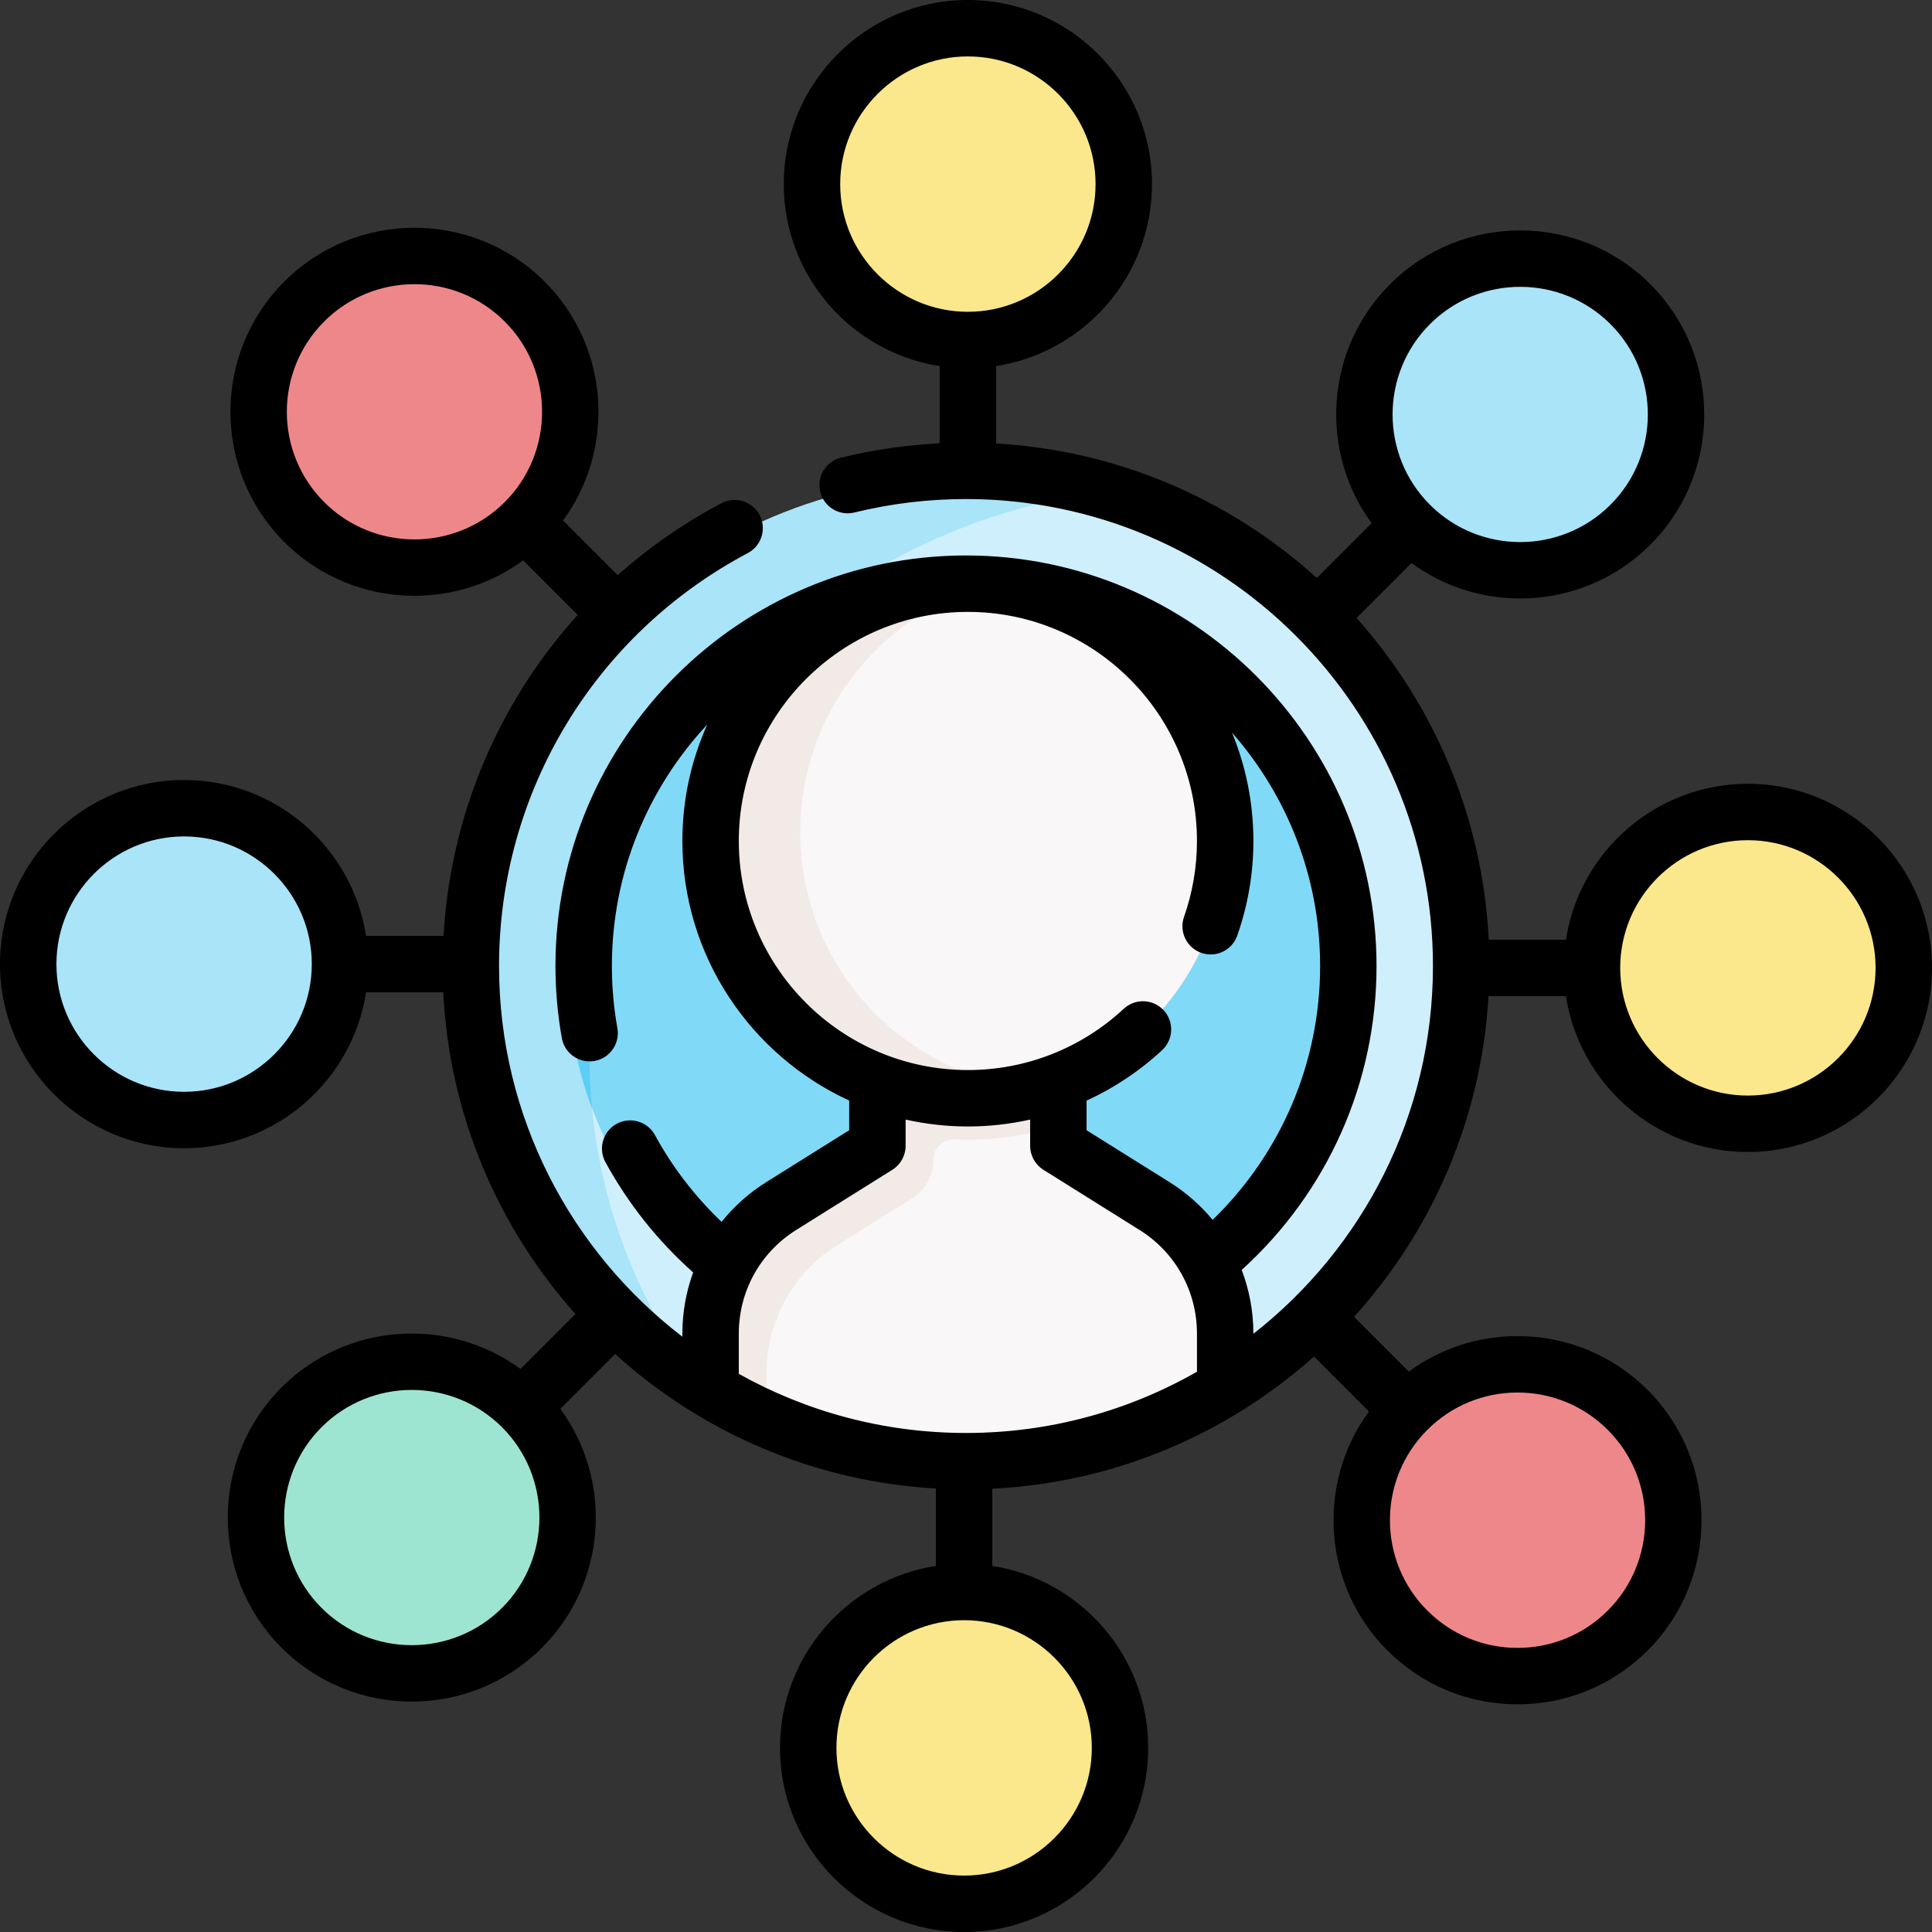 <svg id="Capa_1" enable-background="new 0 0 513.615 513.615" height="512" viewBox="0 0 513.615 513.615" width="512" xmlns="http://www.w3.org/2000/svg"><rect x="0" y="0" width="513.615" height="513.615" fill="#333333" stroke="none"/><g><g><path d="m256.308 127.167c-72.151 0-130.64 58.49-130.64 130.64 0 47.49 25.336 89.06 63.233 111.929l32.533-7.748h93.656l10.618 6.52c36.789-23.111 61.24-64.05 61.24-110.702 0-72.149-58.49-130.639-130.64-130.639z" fill="#cfeffc"/><path d="m156.71 280.696c0-74.897 57.109-137.106 132.183-149.432-10.416-2.674-21.334-4.097-32.585-4.097-72.151 0-130.64 58.49-130.64 130.64 0 46.054 23.828 86.538 59.831 109.802-18.138-24.613-28.789-54.578-28.789-86.913z" fill="#a9e4f9"/><circle cx="256.308" cy="257.808" fill="#81d9f8" r="105.525"/><path d="m150.782 257.808c0 12.941 2.326 25.341 6.588 36.798-.438-4.579-.66-9.221-.66-13.909 0-50.649 26.108-95.489 66.235-123.03-41.936 13.958-72.163 53.516-72.163 100.141z" fill="#5ccef6"/><g><g id="XMLID_181_"><g><path d="m325.708 368.51c-20.08 12.4-43.57 19.938-68.9 19.938-24.84 0-48.077-6.751-67.907-18.711l.007-15.209c0-13.78 7.1-26.59 18.78-33.91l25.57-16v-59.23h48.1v59.23l25.57 16c11.68 7.32 18.78 20.13 18.78 33.91z" fill="#f9f7f7"/></g></g><circle cx="257.308" cy="48.945" fill="#fbe88c" r="41.445"/><circle cx="404.142" cy="110.18" fill="#a9e4f9" r="41.445"/><circle cx="464.67" cy="257.308" fill="#fbe88c" r="41.445"/><circle cx="403.435" cy="404.142" fill="#ee878a" r="41.445"/><circle cx="256.308" cy="464.67" fill="#fbe88c" r="41.445"/><circle cx="109.473" cy="403.435" fill="#9de5d1" r="41.445"/><circle cx="48.945" cy="256.308" fill="#a9e4f9" r="41.445"/><circle cx="110.18" cy="109.473" fill="#ee878a" r="41.445"/></g><path d="m233.258 245.388v59.23l-25.57 16c-11.68 7.32-18.78 20.13-18.78 33.91l-.007 15.209c4.767 2.875 9.736 5.441 14.873 7.693l.006-12.482c0-13.78 7.1-26.59 18.78-33.91l19.871-12.434c3.546-2.219 5.699-6.107 5.699-10.289 0-3.096 2.58-5.56 5.673-5.423 1.162.051 2.331.078 3.506.078 8.381 0 16.459-1.315 24.05-3.733v-43.428-10.42h-48.101z" fill="#f2eae7"/><circle cx="257.308" cy="223.568" fill="#f9f7f7" r="68.401"/><path d="m212.737 221.219c0-31.339 21.085-57.737 49.836-65.83-1.74-.133-3.492-.222-5.265-.222-37.777 0-68.401 30.624-68.401 68.401s30.624 68.401 68.401 68.401c6.437 0 12.659-.909 18.564-2.571-35.314-2.692-63.135-32.176-63.135-68.179z" fill="#f2eae7"/></g><path d="m464.67 208.362c-24.438 0-44.75 18.004-48.37 41.445h-20.527c-1.63-32.744-14.638-62.538-35.135-85.516l14.605-14.605c8.569 6.276 18.734 9.416 28.9 9.416 12.533 0 25.067-4.771 34.609-14.313 19.083-19.084 19.083-50.135 0-69.219-19.085-19.084-50.137-19.083-69.22 0-17.28 17.281-18.911 44.374-4.896 63.509l-14.563 14.563c-22.844-20.672-52.561-33.877-85.265-35.74v-20.586c23.441-3.62 41.445-23.931 41.445-48.37 0-26.989-21.957-48.946-48.945-48.946-26.989 0-48.945 21.957-48.945 48.945 0 24.439 18.004 44.75 41.445 48.37v20.541c-8.859.444-17.661 1.714-26.249 3.821-4.023.987-6.484 5.048-5.498 9.071.987 4.023 5.048 6.481 9.071 5.498 9.679-2.375 19.664-3.578 29.676-3.578 68.451 0 124.141 55.689 124.141 124.14 0 39.662-18.698 75.037-47.74 97.779v-.058c0-5.902-1.087-11.614-3.103-16.926 22.847-20.716 35.842-49.84 35.842-80.796 0-60.18-48.96-109.14-109.14-109.14s-109.14 48.96-109.14 109.14c0 6.411.569 12.861 1.693 19.171.726 4.078 4.62 6.793 8.698 6.07 4.078-.726 6.796-4.62 6.07-8.698-.969-5.446-1.46-11.012-1.46-16.543 0-24.785 9.636-47.355 25.348-64.183-4.24 9.456-6.609 19.926-6.609 30.943 0 30.597 18.208 57.004 44.348 69.005v7.895l-22.047 13.797c-4.612 2.886-8.595 6.473-11.882 10.56-7.058-6.738-13.014-14.462-17.713-23.073-1.984-3.636-6.54-4.975-10.177-2.99-3.636 1.985-4.975 6.541-2.99 10.177 6.058 11.099 13.903 20.939 23.323 29.328-1.857 5.124-2.862 10.605-2.862 16.263v.825c-29.61-22.709-48.74-58.433-48.74-98.546 0-46.11 25.343-88.173 66.139-109.776 3.661-1.938 5.057-6.477 3.118-10.138-1.938-3.661-6.477-5.058-10.138-3.118-10.068 5.331-19.293 11.777-27.562 19.135l-14.537-14.537c14.016-19.135 12.384-46.229-4.897-63.51-19.083-19.083-50.135-19.084-69.219 0s-19.084 50.135 0 69.219c9.542 9.542 22.076 14.312 34.609 14.312 10.166 0 20.331-3.14 28.9-9.416l14.5 14.5c-21.036 23.241-33.835 53.199-35.667 85.328h-20.598c-3.62-23.441-23.931-41.445-48.37-41.445-26.989 0-48.946 21.957-48.946 48.946s21.957 48.945 48.945 48.945c24.439 0 44.75-18.004 48.37-41.445h20.528c1.63 32.744 14.638 62.538 35.135 85.516l-14.605 14.605c-19.135-14.016-46.229-12.384-63.51 4.897-19.084 19.084-19.084 50.135 0 69.219 9.542 9.542 22.076 14.313 34.609 14.313 12.534 0 25.068-4.771 34.61-14.313 17.281-17.281 18.912-44.374 4.896-63.509l14.563-14.563c22.844 20.672 52.561 33.877 85.265 35.74v20.587c-23.441 3.62-41.445 23.931-41.445 48.37 0 26.989 21.957 48.945 48.945 48.945s48.945-21.957 48.945-48.945c0-24.439-18.005-44.75-41.445-48.37v-20.528c32.744-1.63 62.538-14.638 85.516-35.135l14.605 14.605c-14.015 19.135-12.384 46.228 4.896 63.509 9.244 9.245 21.535 14.336 34.609 14.336s25.365-5.091 34.61-14.336c19.083-19.084 19.083-50.135-.001-69.219-9.244-9.245-21.535-14.335-34.609-14.335-10.539 0-20.565 3.312-28.901 9.437l-14.561-14.561c20.672-22.844 33.877-52.561 35.74-85.265h20.59c3.62 23.441 23.932 41.445 48.37 41.445 26.988 0 48.945-21.957 48.945-48.945s-21.957-48.946-48.945-48.946zm-84.53-122.185c6.617-6.618 15.31-9.926 24.003-9.926 8.692 0 17.385 3.309 24.002 9.926 13.235 13.235 13.235 34.771 0 48.006-13.235 13.236-34.771 13.235-48.005 0-13.236-13.235-13.236-34.77 0-48.006zm-156.778-37.232c0-18.717 15.228-33.945 33.946-33.945s33.945 15.228 33.945 33.945-15.228 33.945-33.945 33.945c-18.718.001-33.946-15.227-33.946-33.945zm-137.185 84.532c-13.235-13.235-13.235-34.771 0-48.006 6.618-6.618 15.311-9.926 24.003-9.926 8.693 0 17.386 3.309 24.003 9.926 13.235 13.235 13.235 34.771 0 48.006-13.235 13.234-34.771 13.235-48.006 0zm-37.232 156.776c-18.717 0-33.945-15.228-33.945-33.945s15.228-33.945 33.945-33.945 33.945 15.228 33.945 33.945-15.227 33.945-33.945 33.945zm84.532 137.185c-13.236 13.236-34.771 13.235-48.006 0s-13.235-34.771 0-48.006c6.619-6.618 15.31-9.926 24.003-9.926 8.691 0 17.386 3.31 24.003 9.926 13.234 13.235 13.234 34.771 0 48.006zm62.93-203.87c0-33.581 27.32-60.9 60.9-60.9 33.581 0 60.9 27.32 60.9 60.9 0 6.895-1.157 13.687-3.439 20.187-1.373 3.908.683 8.189 4.591 9.561 3.909 1.374 8.189-.684 9.562-4.591 2.845-8.101 4.287-16.564 4.287-25.156 0-10.191-2.023-19.916-5.682-28.802 14.565 16.579 23.422 38.29 23.422 62.041 0 25.615-10.323 49.781-28.573 67.487-3.204-3.87-7.052-7.267-11.467-10.029l-22.047-13.798v-7.87c7.296-3.341 14.085-7.845 20.095-13.43 3.034-2.819 3.208-7.565.389-10.599s-7.564-3.209-10.6-.388c-11.303 10.504-26.019 16.289-41.437 16.289-33.581-.001-60.901-27.321-60.901-60.902zm0 130.961c0-11.271 5.704-21.57 15.258-27.549l25.569-16.001c2.191-1.371 3.521-3.773 3.521-6.357v-6.992c5.332 1.191 10.866 1.84 16.552 1.84 5.622 0 11.165-.634 16.553-1.835v6.988c0 2.584 1.33 4.987 3.521 6.357l25.568 16.002c9.554 5.979 15.258 16.277 15.258 27.549v10.139c-18.118 10.354-39.08 16.279-61.4 16.279-21.912 0-42.512-5.714-60.4-15.719zm93.846 110.141c0 18.717-15.228 33.945-33.945 33.945s-33.945-15.228-33.945-33.945 15.228-33.945 33.945-33.945 33.945 15.228 33.945 33.945zm137.185-84.531c13.235 13.235 13.235 34.771 0 48.006-6.411 6.412-14.936 9.942-24.003 9.942s-17.591-3.531-24.002-9.942c-13.235-13.235-13.235-34.771 0-48.006 6.411-6.411 14.935-9.942 24.002-9.942s17.591 3.531 24.003 9.942zm37.232-88.886c-18.718 0-33.945-15.228-33.945-33.945s15.228-33.945 33.945-33.945 33.945 15.228 33.945 33.945-15.227 33.945-33.945 33.945z"/></g></svg>